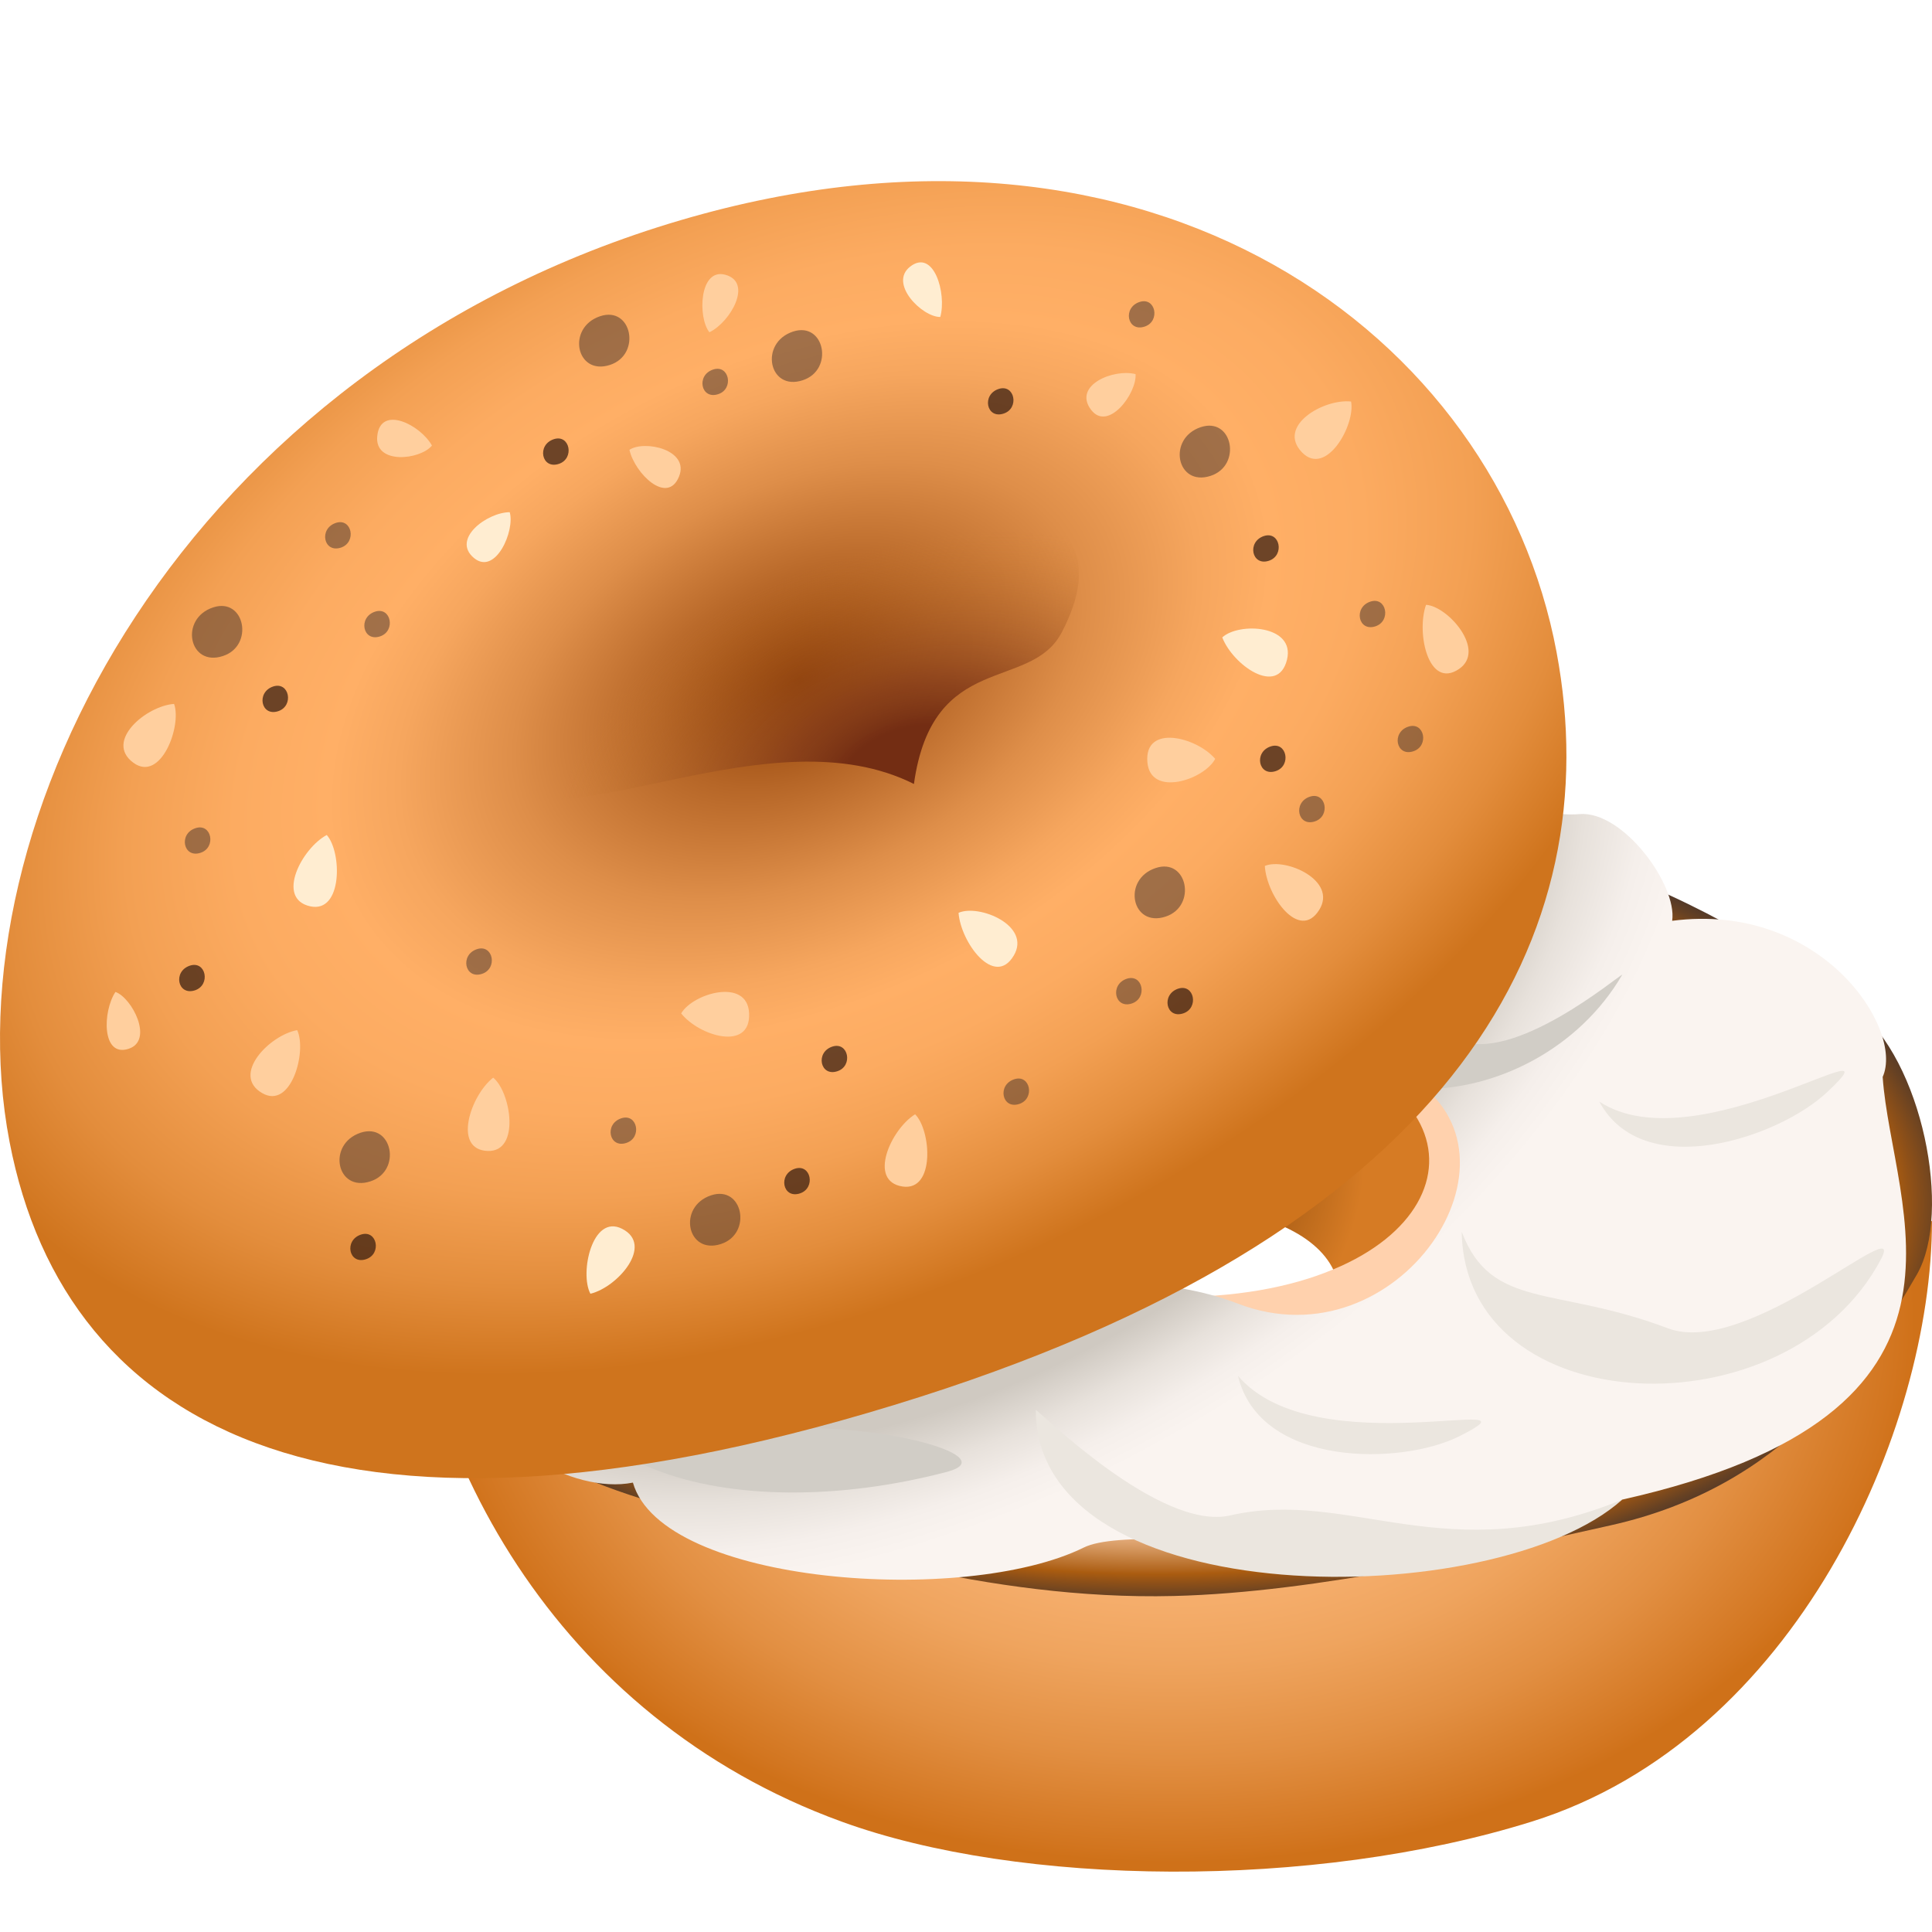 <?xml version="1.0" encoding="utf-8"?>
<!-- Generator: Adobe Illustrator 15.0.0, SVG Export Plug-In . SVG Version: 6.00 Build 0)  -->
<!DOCTYPE svg PUBLIC "-//W3C//DTD SVG 1.1//EN" "http://www.w3.org/Graphics/SVG/1.1/DTD/svg11.dtd">
<svg version="1.1" id="Layer_1" xmlns:x="http://ns.adobe.com/Extensibility/1.0/" xmlns:i="http://ns.adobe.com/AdobeIllustrator/10.0/" xmlns:graph="http://ns.adobe.com/Graphs/1.0/"
	 xmlns="http://www.w3.org/2000/svg" xmlns:xlink="http://www.w3.org/1999/xlink" xmlns:a="http://ns.adobe.com/AdobeSVGViewerExtensions/3.0/"
	 x="0px" y="0px" width="64px" height="64px" viewBox="0 0 64 64" enable-background="new 0 0 64 64" xml:space="preserve">
<radialGradient id="XMLID_51_" cx="38.817" cy="70.173" r="24.715" gradientTransform="matrix(0.996 0 0 0.722 0.156 -6.81)" gradientUnits="userSpaceOnUse">
	<stop  offset="0.109" style="stop-color:#FFBE82"/>
	<stop  offset="0.284" style="stop-color:#FDBB7E"/>
	<stop  offset="0.458" style="stop-color:#F8B272"/>
	<stop  offset="0.631" style="stop-color:#EFA45E"/>
	<stop  offset="0.804" style="stop-color:#E28F42"/>
	<stop  offset="0.976" style="stop-color:#D2751F"/>
	<stop  offset="1" style="stop-color:#CF7119"/>
	<a:midPointStop  offset="0.109" style="stop-color:#FFBE82"/>
	<a:midPointStop  offset="0.709" style="stop-color:#FFBE82"/>
	<a:midPointStop  offset="1" style="stop-color:#CF7119"/>
</radialGradient>
<path id="XMLID_56_" fill="url(#XMLID_51_)" d="M13.342,39.867c0.216,8.123,5.073,17.035,14.533,20.475
	c5.901,2.152,15.615,2.27,22.869,0c8.733-2.73,13.255-12.969,13.255-19.898C48.154,47.643,32.594,46.986,13.342,39.867z"/>
<radialGradient id="SVGID_1_" cx="38.373" cy="66.695" r="27.217" gradientTransform="matrix(0.996 0 0 0.5 0.156 6.547)" gradientUnits="userSpaceOnUse">
	<stop  offset="0.75" style="stop-color:#FFD1AD"/>
	<stop  offset="0.768" style="stop-color:#FACAA3"/>
	<stop  offset="0.8" style="stop-color:#EBB689"/>
	<stop  offset="0.84" style="stop-color:#D4965D"/>
	<stop  offset="0.887" style="stop-color:#B46922"/>
	<stop  offset="0.9" style="stop-color:#AA5C10"/>
	<stop  offset="0.922" style="stop-color:#8E5018"/>
	<stop  offset="0.956" style="stop-color:#664123"/>
	<stop  offset="0.983" style="stop-color:#4E372A"/>
	<stop  offset="1" style="stop-color:#45332C"/>
	<a:midPointStop  offset="0.75" style="stop-color:#FFD1AD"/>
	<a:midPointStop  offset="0.591" style="stop-color:#FFD1AD"/>
	<a:midPointStop  offset="0.9" style="stop-color:#AA5C10"/>
	<a:midPointStop  offset="0.4" style="stop-color:#AA5C10"/>
	<a:midPointStop  offset="1" style="stop-color:#45332C"/>
</radialGradient>
<path fill="url(#SVGID_1_)" d="M38.948,27.068C10.781,29.903,4.942,45.844,23.237,50.195c3.738,0.889,9.442,2.828,15.647,2.674
	c4.759-0.115,10.568-1.469,14.477-2.342c5.801-1.297,8.417-5.332,10.138-8.307c1.182-2.047,0.181-7.115-2.037-8.818
	C58.085,30.806,50.587,25.894,38.948,27.068z M38.642,42.967c-2.433-0.027-4.367-0.412-5.822-1.002
	c0.64-1.111,2.539-2.029,5.756-2.029c3.224,0,5.034,0.967,5.589,2.115C42.767,42.639,40.919,42.994,38.642,42.967z"/>
<radialGradient id="SVGID_2_" cx="38.468" cy="65.103" r="6.775" gradientTransform="matrix(0.996 0 0 1.136 0.156 -35.88)" gradientUnits="userSpaceOnUse">
	<stop  offset="0" style="stop-color:#633000"/>
	<stop  offset="0.593" style="stop-color:#AA5E16"/>
	<stop  offset="1" style="stop-color:#D67B24"/>
	<a:midPointStop  offset="0" style="stop-color:#633000"/>
	<a:midPointStop  offset="0.479" style="stop-color:#633000"/>
	<a:midPointStop  offset="1" style="stop-color:#D67B24"/>
</radialGradient>
<path fill="url(#SVGID_2_)" d="M38.634,34.098c-9.699,0-11.552,5.547-5.814,7.867c0.64-1.111,2.539-2.029,5.756-2.029
	c3.224,0,5.034,0.967,5.589,2.115C49.614,39.789,48.237,34.098,38.634,34.098z"/>
<radialGradient id="SVGID_3_" cx="30.137" cy="38.602" r="26.663" gradientTransform="matrix(0.888 -0.476 0.24 0.553 -4.35 26.296)" gradientUnits="userSpaceOnUse">
	<stop  offset="0.755" style="stop-color:#CFC9C1"/>
	<stop  offset="0.755" style="stop-color:#CFC9C1"/>
	<stop  offset="0.849" style="stop-color:#E7E1DB"/>
	<stop  offset="0.933" style="stop-color:#F5EFEB"/>
	<stop  offset="1" style="stop-color:#FAF4F0"/>
	<a:midPointStop  offset="0.755" style="stop-color:#CFC9C1"/>
	<a:midPointStop  offset="0.343" style="stop-color:#CFC9C1"/>
	<a:midPointStop  offset="1" style="stop-color:#FAF4F0"/>
</radialGradient>
<path fill="url(#SVGID_3_)" d="M52.318,26.968c-2.692,0.234-3.63-3.197-11.585,3.507c-0.555,3.722,4.436,5.207,5.996,5.228
	c4.189,2.588-0.402,9.527-5.721,7.482c-4.673-1.795-10.769,0.545-13.997-1.105c-18.13-0.355-10.092,7.846-6.045,7.033
	c0.966,3.389,11.01,4.09,14.933,2.152c2.092-1.037,13.498,1.299,17.838-1.588c12.786-2.863,8.926-9.637,8.629-14.002
	c0.717-1.594-2.043-5.813-6.973-5.172C55.566,29.311,53.757,26.843,52.318,26.968z"/>
<path fill="#D1CDC6" d="M25.31,47.391c-4.006,0.502-6.537-1.857-6.755-4.693c-1.652,6.008,5.741,7.918,12.805,6.061
	C33.427,48.217,28.574,46.982,25.31,47.391z"/>
<path fill="#EBE6DF" d="M40.747,50.201c3.998-0.914,7.174,1.865,12.99-0.523c-4.2,3.768-19.424,3.838-19.424-2.971
	C34.405,46.715,38.41,50.732,40.747,50.201z"/>
<path fill="#EBE6DF" d="M55.247,44c-3.728-1.412-5.836-0.596-6.826-3.195c0.097,6.313,10.796,6.764,13.89,0.906
	C63.199,40.027,57.914,45.012,55.247,44z"/>
<path fill="#EBE6DF" d="M52.979,36.492c1.451,2.703,5.93,1.207,7.545-0.311C63.145,33.727,56.207,38.611,52.979,36.492z"/>
<path fill="#EBE6DF" d="M41.009,45.576c0.73,3.039,5.406,2.969,7.332,2.002C51.468,46.014,43.591,48.598,41.009,45.576z"/>
<path fill="#D1CDC6" d="M48.259,34.432c-3.18-1.476-5.02-0.307-6-2.909c0.473,6.18,8.605,5.698,11.479,0.768
	C53.663,32.274,50.117,35.297,48.259,34.432z"/>
<radialGradient id="XMLID_53_" cx="26.457" cy="51.442" r="31.334" gradientTransform="matrix(0.935 -0.389 0.199 0.623 -8.504 0.787)" gradientUnits="userSpaceOnUse">
	<stop  offset="0" style="stop-color:#8A3A00"/>
	<stop  offset="0.154" style="stop-color:#B66627"/>
	<stop  offset="0.315" style="stop-color:#DE8E49"/>
	<stop  offset="0.443" style="stop-color:#F6A65E"/>
	<stop  offset="0.521" style="stop-color:#FFAF66"/>
	<stop  offset="0.624" style="stop-color:#FCAB61"/>
	<stop  offset="0.744" style="stop-color:#F3A053"/>
	<stop  offset="0.873" style="stop-color:#E38D3C"/>
	<stop  offset="1" style="stop-color:#CF741D"/>
	<a:midPointStop  offset="0" style="stop-color:#8A3A00"/>
	<a:midPointStop  offset="0.4" style="stop-color:#8A3A00"/>
	<a:midPointStop  offset="0.521" style="stop-color:#FFAF66"/>
	<a:midPointStop  offset="0.675" style="stop-color:#FFAF66"/>
	<a:midPointStop  offset="1" style="stop-color:#CF741D"/>
</radialGradient>
<path id="XMLID_57_" fill="url(#XMLID_53_)" d="M22.551,7.293C6.075,12.136-1.716,27.265,0.317,37.828
	c1.856,9.656,11.019,14.559,30.198,8.434c17.851-5.707,22.785-15.391,21.048-24.66C49.593,11.067,38.207,2.689,22.551,7.293z"/>
<path id="XMLID_47_" opacity="0.5" fill="#45332C" enable-background="new    " d="M7.384,21.732
	c-1.127,0.371-1.452-1.24-0.323-1.611C8.107,19.776,8.431,21.39,7.384,21.732z"/>
<path id="XMLID_46_" opacity="0.5" fill="#45332C" enable-background="new    " d="M15.967,32.26
	c-0.573,0.188-0.739-0.63-0.166-0.818C16.334,31.267,16.499,32.085,15.967,32.26z"/>
<path id="XMLID_2_" opacity="0.5" fill="#45332C" enable-background="new    " d="M20.748,37.861
	c-0.572,0.189-0.739-0.629-0.166-0.816C21.115,36.869,21.279,37.688,20.748,37.861z"/>
<path id="XMLID_3_" opacity="0.7" fill="#30170D" enable-background="new    " d="M12.125,41.713
	c-0.571,0.189-0.737-0.629-0.167-0.816C12.492,40.723,12.656,41.539,12.125,41.713z"/>
<path id="XMLID_4_" opacity="0.7" fill="#30170D" enable-background="new    " d="M6.457,32.806
	c-0.573,0.187-0.739-0.629-0.166-0.818C6.824,31.813,6.988,32.631,6.457,32.806z"/>
<path id="XMLID_5_" opacity="0.5" fill="#45332C" enable-background="new    " d="M6.643,28.25c-0.571,0.189-0.737-0.63-0.166-0.816
	C7.01,27.257,7.174,28.076,6.643,28.25z"/>
<path id="XMLID_6_" opacity="0.5" fill="#45332C" enable-background="new    " d="M12.588,21.082
	c-0.57,0.187-0.736-0.629-0.166-0.819C12.956,20.087,13.119,20.906,12.588,21.082z"/>
<path id="XMLID_12_" opacity="0.5" fill="#45332C" enable-background="new    " d="M11.292,18.141
	c-0.573,0.187-0.739-0.629-0.166-0.819C11.659,17.147,11.823,17.965,11.292,18.141z"/>
<path id="XMLID_13_" opacity="0.7" fill="#30170D" enable-background="new    " d="M9.216,23.559
	c-0.571,0.188-0.737-0.628-0.167-0.818C9.583,22.565,9.747,23.383,9.216,23.559z"/>
<path id="XMLID_15_" opacity="0.5" fill="#45332C" enable-background="new    " d="M23.791,13.057
	c-0.573,0.19-0.739-0.629-0.167-0.816C24.157,12.065,24.321,12.885,23.791,13.057z"/>
<path id="XMLID_16_" opacity="0.7" fill="#30170D" enable-background="new    " d="M18.512,15.367
	c-0.573,0.188-0.739-0.629-0.167-0.818C18.878,14.373,19.042,15.192,18.512,15.367z"/>
<path id="XMLID_17_" opacity="0.7" fill="#30170D" enable-background="new    " d="M33.247,13.7c-0.57,0.19-0.736-0.628-0.166-0.815
	C33.614,12.71,33.778,13.528,33.247,13.7z"/>
<path id="XMLID_18_" opacity="0.5" fill="#45332C" enable-background="new    " d="M37.917,10.819
	c-0.573,0.189-0.739-0.629-0.167-0.816C38.283,9.828,38.447,10.646,37.917,10.819z"/>
<path id="XMLID_19_" opacity="0.7" fill="#30170D" enable-background="new    " d="M42.034,18.576
	c-0.57,0.187-0.736-0.629-0.166-0.819C42.401,17.582,42.565,18.4,42.034,18.576z"/>
<path id="XMLID_20_" opacity="0.5" fill="#45332C" enable-background="new    " d="M45.562,20.748
	c-0.57,0.187-0.736-0.63-0.166-0.819C45.929,19.754,46.093,20.573,45.562,20.748z"/>
<path id="XMLID_21_" opacity="0.5" fill="#45332C" enable-background="new    " d="M46.819,24.887
	c-0.57,0.189-0.736-0.629-0.166-0.816C47.187,23.896,47.351,24.713,46.819,24.887z"/>
<path id="XMLID_22_" opacity="0.5" fill="#45332C" enable-background="new    " d="M43.556,27.21
	c-0.57,0.187-0.736-0.629-0.166-0.819C43.923,26.216,44.087,27.036,43.556,27.21z"/>
<path id="XMLID_23_" opacity="0.7" fill="#30170D" enable-background="new    " d="M42.26,25.544
	c-0.571,0.188-0.737-0.629-0.167-0.818C42.626,24.55,42.79,25.369,42.26,25.544z"/>
<path id="XMLID_24_" opacity="0.7" fill="#30170D" enable-background="new    " d="M39.195,33.57
	c-0.571,0.188-0.737-0.628-0.167-0.819C39.562,32.577,39.726,33.395,39.195,33.57z"/>
<path id="XMLID_25_" opacity="0.5" fill="#45332C" enable-background="new    " d="M37.492,33.242
	c-0.57,0.188-0.736-0.63-0.166-0.82C37.86,32.249,38.023,33.066,37.492,33.242z"/>
<path id="XMLID_26_" opacity="0.5" fill="#45332C" enable-background="new    " d="M33.763,36.57
	c-0.572,0.188-0.738-0.629-0.166-0.818C34.131,35.576,34.294,36.396,33.763,36.57z"/>
<path id="XMLID_27_" opacity="0.7" fill="#30170D" enable-background="new    " d="M27.738,35.486
	c-0.57,0.189-0.737-0.629-0.166-0.816C28.105,34.496,28.269,35.314,27.738,35.486z"/>
<path id="XMLID_28_" opacity="0.7" fill="#30170D" enable-background="new    " d="M26.499,39.533
	c-0.571,0.188-0.737-0.629-0.166-0.818C26.866,38.541,27.03,39.359,26.499,39.533z"/>
<path id="XMLID_45_" opacity="0.5" fill="#45332C" enable-background="new    " d="M12.273,39.133
	c-1.128,0.373-1.454-1.236-0.326-1.611C12.997,37.178,13.32,38.791,12.273,39.133z"/>
<path id="XMLID_44_" opacity="0.5" fill="#45332C" enable-background="new    " d="M23.884,41.209
	c-1.128,0.369-1.454-1.24-0.326-1.613C24.607,39.25,24.931,40.865,23.884,41.209z"/>
<path id="XMLID_43_" opacity="0.5" fill="#45332C" enable-background="new    " d="M38.611,30.364
	c-1.128,0.37-1.452-1.24-0.323-1.611C39.335,28.407,39.658,30.021,38.611,30.364z"/>
<path id="XMLID_42_" opacity="0.5" fill="#45332C" enable-background="new    " d="M40.104,15.763
	c-1.128,0.371-1.451-1.241-0.324-1.614C40.828,13.803,41.151,15.419,40.104,15.763z"/>
<path id="XMLID_41_" opacity="0.5" fill="#45332C" enable-background="new    " d="M26.592,12.596
	c-1.125,0.374-1.452-1.237-0.323-1.612C27.316,10.639,27.639,12.253,26.592,12.596z"/>
<path id="XMLID_40_" opacity="0.5" fill="#45332C" enable-background="new    " d="M20.208,12.088
	c-1.126,0.368-1.452-1.24-0.324-1.614C20.931,10.128,21.254,11.744,20.208,12.088z"/>
<path id="XMLID_37_" fill="#FFCF9E" d="M4.263,34.742c-0.9,0.297-0.866-1.238-0.439-1.883C4.374,33.051,5.1,34.467,4.263,34.742z"/>
<path id="XMLID_7_" fill="#FFCF9E" d="M16.158,38.127c-1.178-0.041-0.566-1.848,0.179-2.428
	C16.918,36.164,17.252,38.162,16.158,38.127z"/>
<path id="XMLID_8_" fill="#FFEDD1" d="M10.28,30.024C9.122,29.77,10,28.1,10.824,27.66C11.329,28.225,11.353,30.252,10.28,30.024z"
	/>
<path id="XMLID_52_" fill="#FFCF9E" d="M8.682,36.209c-1.038-0.605,0.256-1.926,1.163-2.084
	C10.173,34.824,9.646,36.771,8.682,36.209z"/>
<path id="XMLID_9_" fill="#FFCF9E" d="M4.42,25.268c-0.977-0.715,0.431-1.888,1.347-1.95C6.029,24.048,5.327,25.93,4.42,25.268z"/>
<path id="XMLID_11_" fill="#FFCF9E" d="M24.815,33.563c0.061,1.275-1.652,0.762-2.25,0.008
	C22.949,32.903,24.759,32.377,24.815,33.563z"/>
<path id="XMLID_29_" fill="#FFEDD1" d="M20.607,40.705c1.069,0.541-0.152,1.938-1.049,2.152
	C19.194,42.18,19.618,40.203,20.607,40.705z"/>
<path id="XMLID_30_" fill="#FFCF9E" d="M29.9,39.305c-1.168-0.176-0.383-1.9,0.414-2.393C30.847,37.441,30.984,39.465,29.9,39.305z"
	/>
<path id="XMLID_31_" fill="#FFEDD1" d="M33.582,31.655c-0.637,1.074-1.752-0.424-1.829-1.416
	C32.424,29.938,34.175,30.658,33.582,31.655z"/>
<path id="XMLID_32_" fill="#FFCF9E" d="M38.009,25.249c-0.109-1.273,1.621-0.838,2.246-0.111
	C39.899,25.823,38.11,26.427,38.009,25.249z"/>
<path id="XMLID_33_" fill="#FFCF9E" d="M43.702,30.14c-0.66,1.06-1.746-0.463-1.803-1.455C42.574,28.401,44.312,29.158,43.702,30.14
	z"/>
<path id="XMLID_34_" fill="#FFCF9E" d="M48.323,22.167c-1.006,0.67-1.412-1.204-1.084-2.132
	C47.962,20.079,49.254,21.548,48.323,22.167z"/>
<path id="XMLID_35_" fill="#FFEDD1" d="M42.634,21.851c-0.303,1.232-1.789,0.182-2.145-0.736
	C41.042,20.605,42.913,20.703,42.634,21.851z"/>
<path id="XMLID_36_" fill="#FFCF9E" d="M43.136,14.991c-0.858-0.875,0.706-1.789,1.62-1.69
	C44.906,14.071,43.935,15.803,43.136,14.991z"/>
<path id="XMLID_38_" fill="#FFCF9E" d="M36.14,13.571c-0.605-0.809,0.749-1.365,1.477-1.178
	C37.663,13.032,36.704,14.319,36.14,13.571z"/>
<path id="XMLID_39_" fill="#FFEDD1" d="M30.15,8.832c0.783-0.606,1.214,0.889,0.998,1.668C30.557,10.51,29.427,9.396,30.15,8.832z"
	/>
<path id="XMLID_48_" fill="#FFCF9E" d="M24.024,9.101c0.934,0.251,0.162,1.579-0.524,1.905C23.111,10.526,23.159,8.871,24.024,9.101
	z"/>
<path id="XMLID_49_" fill="#FFCF9E" d="M22.494,15.785c-0.387,0.955-1.464-0.096-1.643-0.884
	C21.353,14.567,22.851,14.901,22.494,15.785z"/>
<path id="XMLID_10_" fill="#FFEDD1" d="M15.705,18.488c-0.765-0.63,0.431-1.517,1.18-1.521
	C17.064,17.575,16.417,19.07,15.705,18.488z"/>
<path id="XMLID_14_" fill="#FFCF9E" d="M12.497,14.444c0.107-1.036,1.422-0.379,1.812,0.315
	C13.917,15.239,12.398,15.402,12.497,14.444z"/>
<radialGradient id="XMLID_54_" cx="30.135" cy="54.125" r="11.992" gradientTransform="matrix(0.971 -0.254 0.124 0.615 -5.778 -0.018)" gradientUnits="userSpaceOnUse">
	<stop  offset="0.2" style="stop-color:#732D13"/>
	<stop  offset="0.377" style="stop-color:#823A18;stop-opacity:0.778"/>
	<stop  offset="0.717" style="stop-color:#AA5E25;stop-opacity:0.354"/>
	<stop  offset="1" style="stop-color:#CF7F32;stop-opacity:0"/>
	<a:midPointStop  offset="0.2" style="stop-color:#732D13"/>
	<a:midPointStop  offset="0.561" style="stop-color:#732D13"/>
	<a:midPointStop  offset="1" style="stop-color:#CF7F32;stop-opacity:0"/>
</radialGradient>
<path id="XMLID_1_" fill="url(#XMLID_54_)" d="M30.275,25.97c-4.723-2.371-11.492,1.879-13.827,0.033
	c-7.049-5.561,23.796-14.815,18.727-5.061C34.142,22.933,30.892,21.537,30.275,25.97z"/>
</svg>
